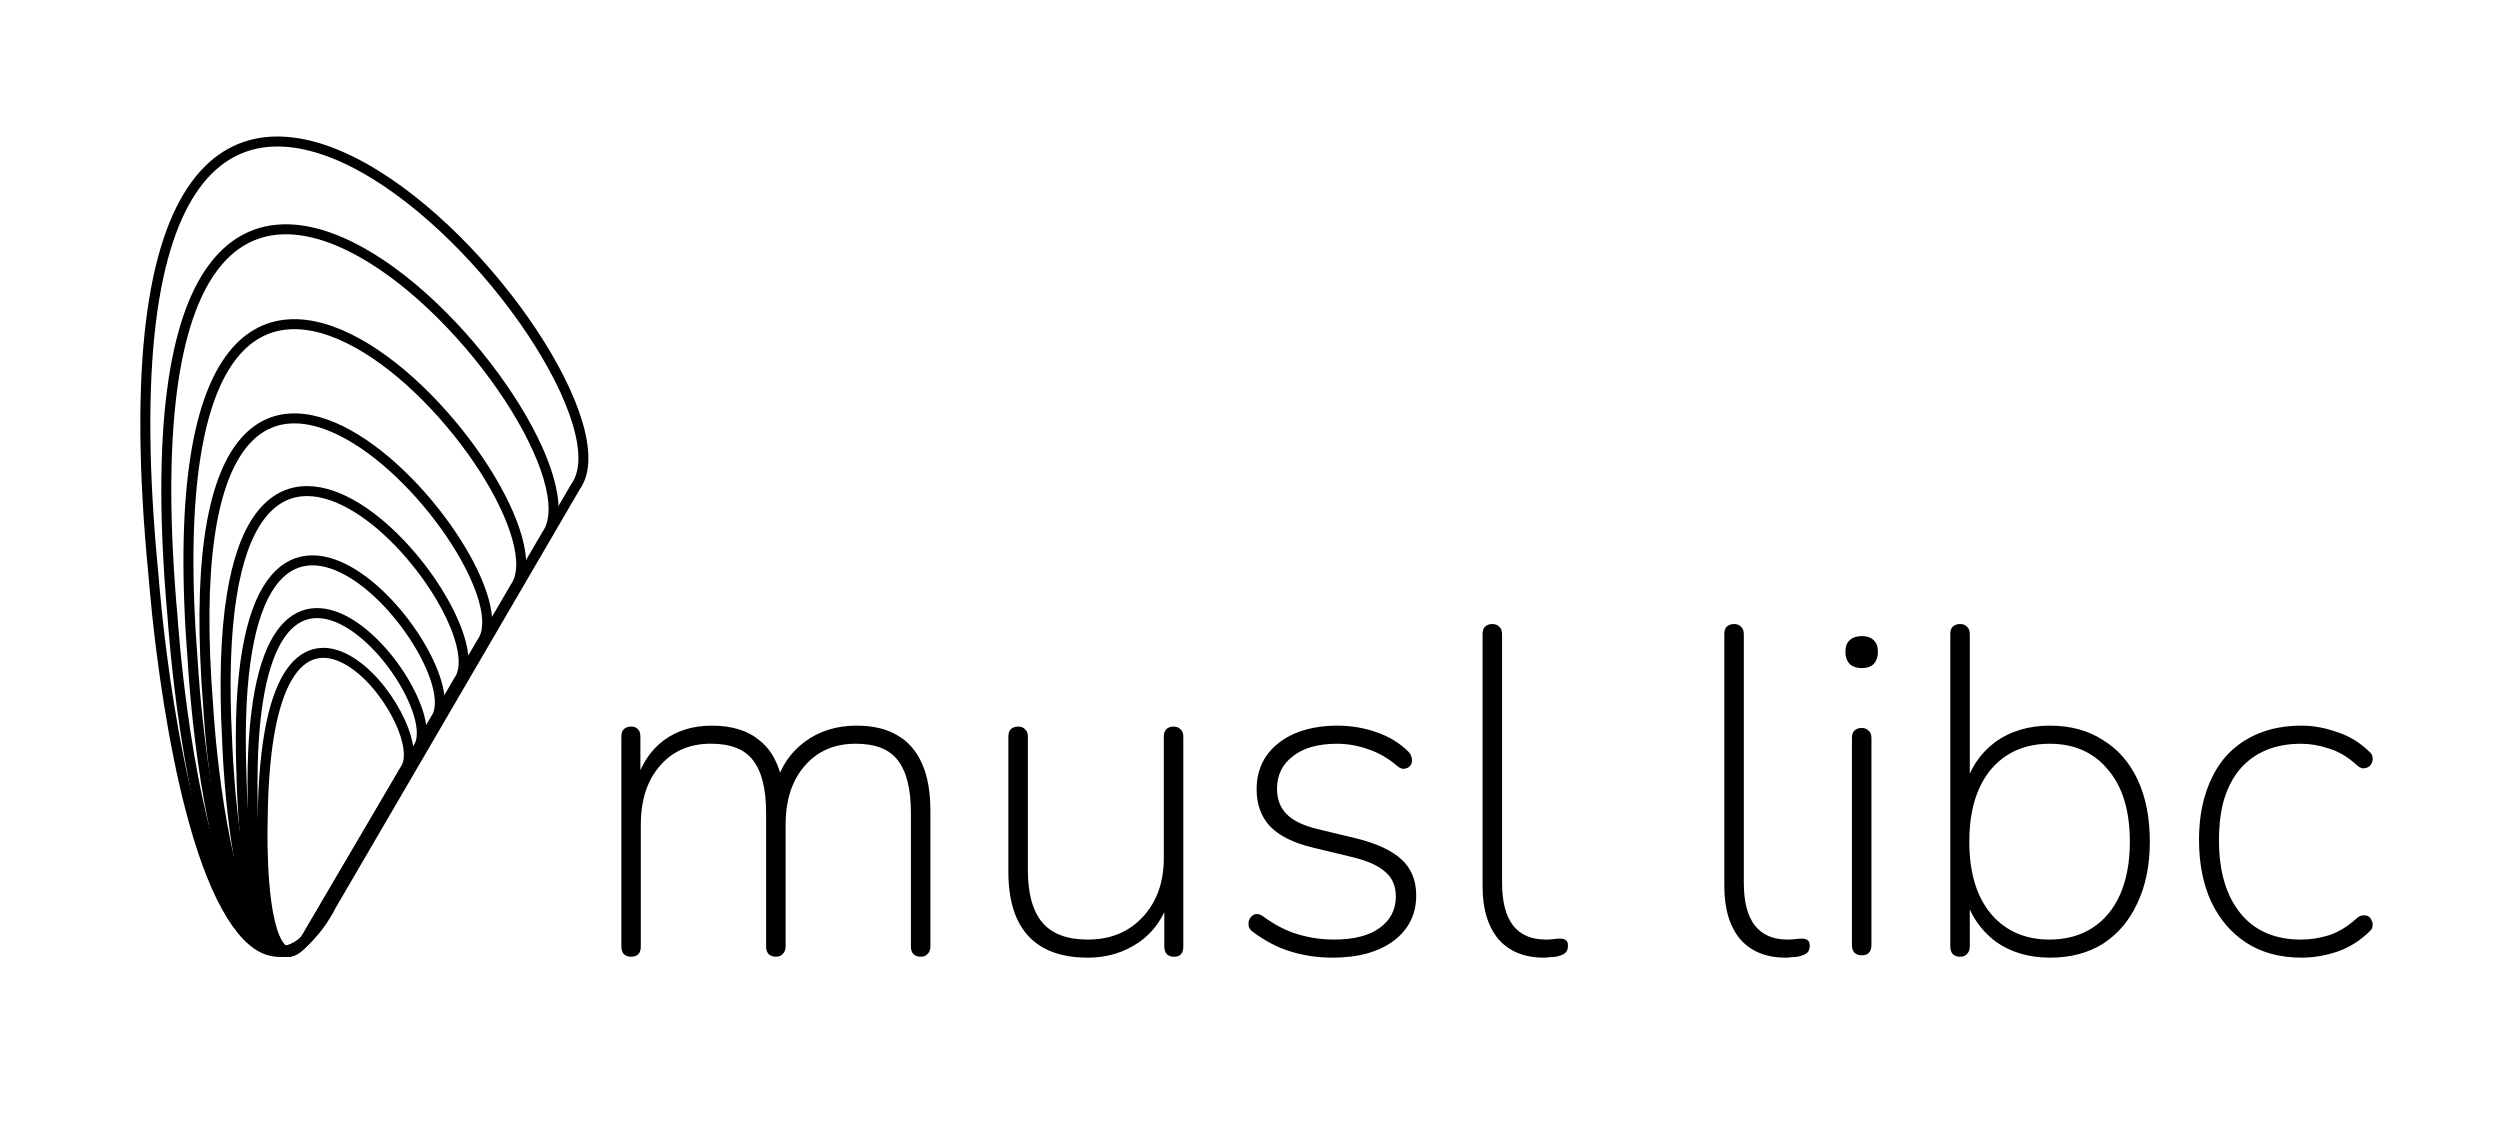 <?xml version="1.0" encoding="UTF-8"?>
<!-- Created with Inkscape (http://www.inkscape.org/) -->
<svg width="159.66mm" height="71.732mm" version="1.1" viewBox="0 0 159.66 71.732" xmlns="http://www.w3.org/2000/svg">
 <g transform="translate(-18.713 -114.83)">
  <path d="m59.018 175.93q-0.296 0-0.474-0.178-0.148-0.178-0.148-0.474v-13.395q0-0.326 0.148-0.474 0.178-0.178 0.474-0.178t0.445 0.178q0.148 0.148 0.148 0.474v3.023h-0.326q0.533-1.837 1.808-2.786 1.274-0.948 3.082-0.948 1.926 0 3.052 0.948 1.156 0.919 1.482 2.815h-0.445q0.474-1.719 1.837-2.726 1.393-1.037 3.319-1.037 1.571 0 2.608 0.622 1.037 0.593 1.571 1.808 0.533 1.185 0.533 3.023v8.653q0 0.296-0.178 0.474-0.148 0.178-0.445 0.178t-0.474-0.178q-0.148-0.178-0.148-0.474v-8.535q0-2.282-0.83-3.349-0.8-1.067-2.697-1.067-2.045 0-3.26 1.422-1.215 1.393-1.215 3.764v7.764q0 0.296-0.178 0.474-0.148 0.178-0.445 0.178t-0.474-0.178q-0.148-0.178-0.148-0.474v-8.535q0-2.282-0.83-3.349-0.8-1.067-2.697-1.067-2.045 0-3.26 1.422-1.215 1.393-1.215 3.764v7.764q0 0.652-0.622 0.652zm29.16 0.059q-1.689 0-2.815-0.622-1.126-0.622-1.689-1.837-0.563-1.215-0.563-3.023v-8.624q0-0.326 0.148-0.474 0.178-0.178 0.474-0.178 0.296 0 0.445 0.178 0.178 0.148 0.178 0.474v8.505q0 2.252 0.919 3.349t2.904 1.097q2.163 0 3.497-1.422 1.363-1.452 1.363-3.793v-7.734q0-0.326 0.148-0.474 0.178-0.178 0.474-0.178 0.296 0 0.445 0.178 0.178 0.148 0.178 0.474v13.395q0 0.652-0.593 0.652-0.296 0-0.474-0.178-0.148-0.178-0.148-0.474v-3.112h0.356q-0.563 1.867-1.986 2.845-1.422 0.978-3.26 0.978zm15.617 0q-1.363 0-2.637-0.385-1.274-0.385-2.489-1.304-0.148-0.119-0.207-0.296-0.03-0.178 0-0.356 0.059-0.178 0.178-0.296 0.148-0.148 0.326-0.148 0.207 0 0.415 0.148 1.126 0.83 2.252 1.156 1.126 0.326 2.252 0.326 1.926 0 2.934-0.741 1.037-0.741 1.037-2.015 0-1.008-0.682-1.571-0.652-0.593-2.134-0.948l-2.46-0.593q-1.867-0.445-2.756-1.363-0.859-0.919-0.859-2.371 0-1.215 0.622-2.134 0.652-0.919 1.808-1.422 1.185-0.504 2.726-0.504 1.304 0 2.489 0.415 1.215 0.415 2.045 1.245 0.178 0.178 0.207 0.385 0.059 0.178 0 0.356-0.059 0.178-0.207 0.267-0.148 0.089-0.356 0.089-0.178-0.03-0.385-0.207-0.83-0.711-1.808-1.037-0.978-0.356-2.015-0.356-1.808 0-2.815 0.8-1.008 0.77-1.008 2.074 0 1.008 0.622 1.63 0.622 0.622 1.986 0.948l2.46 0.593q1.926 0.474 2.874 1.333 0.948 0.859 0.948 2.312 0 1.808-1.452 2.904-1.452 1.067-3.912 1.067zm13.513 0q-1.867 0-2.904-1.185-1.008-1.215-1.008-3.378v-16.091q0-0.326 0.148-0.474 0.178-0.178 0.474-0.178t0.445 0.178q0.178 0.148 0.178 0.474v15.884q0 1.808 0.711 2.726 0.711 0.889 2.074 0.889 0.296 0 0.504-0.03 0.207-0.03 0.415-0.03 0.237 0 0.356 0.089 0.148 0.089 0.148 0.356 0 0.326-0.178 0.474-0.178 0.148-0.593 0.237-0.207 0.03-0.415 0.03-0.178 0.03-0.356 0.03zm15.439 0q-1.867 0-2.904-1.185-1.008-1.215-1.008-3.378v-16.091q0-0.326 0.148-0.474 0.178-0.178 0.474-0.178t0.445 0.178q0.178 0.148 0.178 0.474v15.884q0 1.808 0.711 2.726 0.711 0.889 2.074 0.889 0.296 0 0.504-0.03t0.415-0.03q0.237 0 0.356 0.089 0.148 0.089 0.148 0.356 0 0.326-0.178 0.474-0.178 0.148-0.593 0.237-0.207 0.03-0.415 0.03-0.178 0.03-0.356 0.03zm4.86-0.148q-0.296 0-0.474-0.178-0.148-0.178-0.148-0.474v-13.217q0-0.326 0.148-0.474 0.178-0.178 0.474-0.178t0.445 0.178q0.178 0.148 0.178 0.474v13.217q0 0.296-0.148 0.474-0.148 0.178-0.474 0.178zm0-18.344q-0.474 0-0.77-0.267-0.267-0.296-0.267-0.77 0-0.504 0.267-0.741 0.296-0.267 0.77-0.267 0.504 0 0.77 0.267 0.267 0.237 0.267 0.741 0 0.474-0.267 0.77-0.267 0.267-0.77 0.267zm12.031 18.492q-2.074 0-3.526-1.067-1.422-1.097-1.926-2.904h0.326v3.26q0 0.296-0.178 0.474-0.148 0.178-0.445 0.178t-0.474-0.178q-0.148-0.178-0.148-0.474v-19.944q0-0.326 0.148-0.474 0.178-0.178 0.474-0.178t0.445 0.178q0.178 0.148 0.178 0.474v9.809h-0.326q0.504-1.837 1.926-2.904 1.452-1.067 3.526-1.067 1.956 0 3.378 0.919 1.452 0.889 2.223 2.549 0.77 1.659 0.77 3.941 0 2.252-0.8 3.941-0.77 1.659-2.193 2.578-1.422 0.889-3.378 0.889zm-0.03-1.156q1.571 0 2.726-0.741t1.778-2.134q0.622-1.422 0.622-3.378 0-2.963-1.393-4.593-1.363-1.659-3.734-1.659-1.571 0-2.726 0.741-1.156 0.741-1.778 2.134-0.622 1.393-0.622 3.378 0 2.963 1.393 4.623 1.393 1.63 3.734 1.63zm16.091 1.156q-2.045 0-3.526-0.948-1.452-0.948-2.252-2.637-0.77-1.689-0.77-3.941 0-1.689 0.445-3.023 0.445-1.363 1.274-2.312 0.859-0.948 2.074-1.452 1.215-0.504 2.756-0.504 1.126 0 2.282 0.415 1.185 0.385 2.104 1.304 0.148 0.148 0.148 0.326 0.03 0.178-0.059 0.356-0.059 0.148-0.207 0.237-0.148 0.089-0.356 0.089-0.207-0.03-0.415-0.237-0.859-0.77-1.778-1.037-0.889-0.296-1.748-0.296-1.274 0-2.252 0.415-0.978 0.415-1.659 1.215-0.652 0.77-1.008 1.926-0.326 1.126-0.326 2.608 0 2.963 1.363 4.653 1.363 1.689 3.882 1.689 0.859 0 1.748-0.267 0.919-0.296 1.778-1.067 0.207-0.207 0.415-0.207 0.207-0.03 0.356 0.059t0.207 0.267q0.089 0.148 0.059 0.326 0 0.178-0.148 0.326-0.919 0.919-2.104 1.333-1.156 0.385-2.282 0.385z" stroke-width="72.376" style="white-space:pre" aria-label="musl libc"/>
  <g transform="matrix(1.038 0 0 1.038 -1.201 -3.941)" fill="none" stroke="#000" stroke-width=".615">
   <path d="m38.202 171.82s-1.213 2.429-2.123 0.249c-0.909-2.18-0.731-7.324-0.731-7.324 0.224-19.235 10.664-5.741 8.762-2.991z"/>
   <path d="m38.303 171.7s-1.342 2.721-2.479 0.214c-1.137-2.508-1.096-8.349-1.096-8.349-0.368-21.857 12.305-6.176 10.167-3.113z"/>
   <path d="m38.444 171.53s-1.525 3.121-2.923 0.192c-1.399-2.929-1.481-9.689-1.481-9.689-0.92-25.311 14.399-6.876 11.941-3.378z"/>
   <path d="m38.629 171.3s-1.767 3.646-3.501 0.169c-1.735-3.478-1.966-11.444-1.966-11.444-1.601-29.836 17.129-7.817 14.251-3.744z"/>
   <path d="m38.813 171.09s-1.998 4.177-4.159 0.097c-2.161-4.08-2.661-13.322-2.661-13.322-2.747-34.632 20.151-8.579 16.842-3.938z"/>
   <path d="m39.076 170.76s-2.351 4.915-4.895 0.114c-2.543-4.802-3.132-15.677-3.132-15.677-3.233-40.753 23.713-10.095 19.82-4.634z"/>
   <path d="m39.32 170.45s-2.68 5.633-5.693 0.075c-3.013-5.557-3.821-18.084-3.821-18.084-4.223-46.958 27.473-11.353 23.006-5.111z"/>
   <path d="m39.545 170.17s-2.982 6.295-6.436 0.036c-3.454-6.259-4.474-20.317-4.474-20.317-5.173-52.706 30.967-12.501 25.969-5.537z"/>
  </g>
 </g>
</svg>
